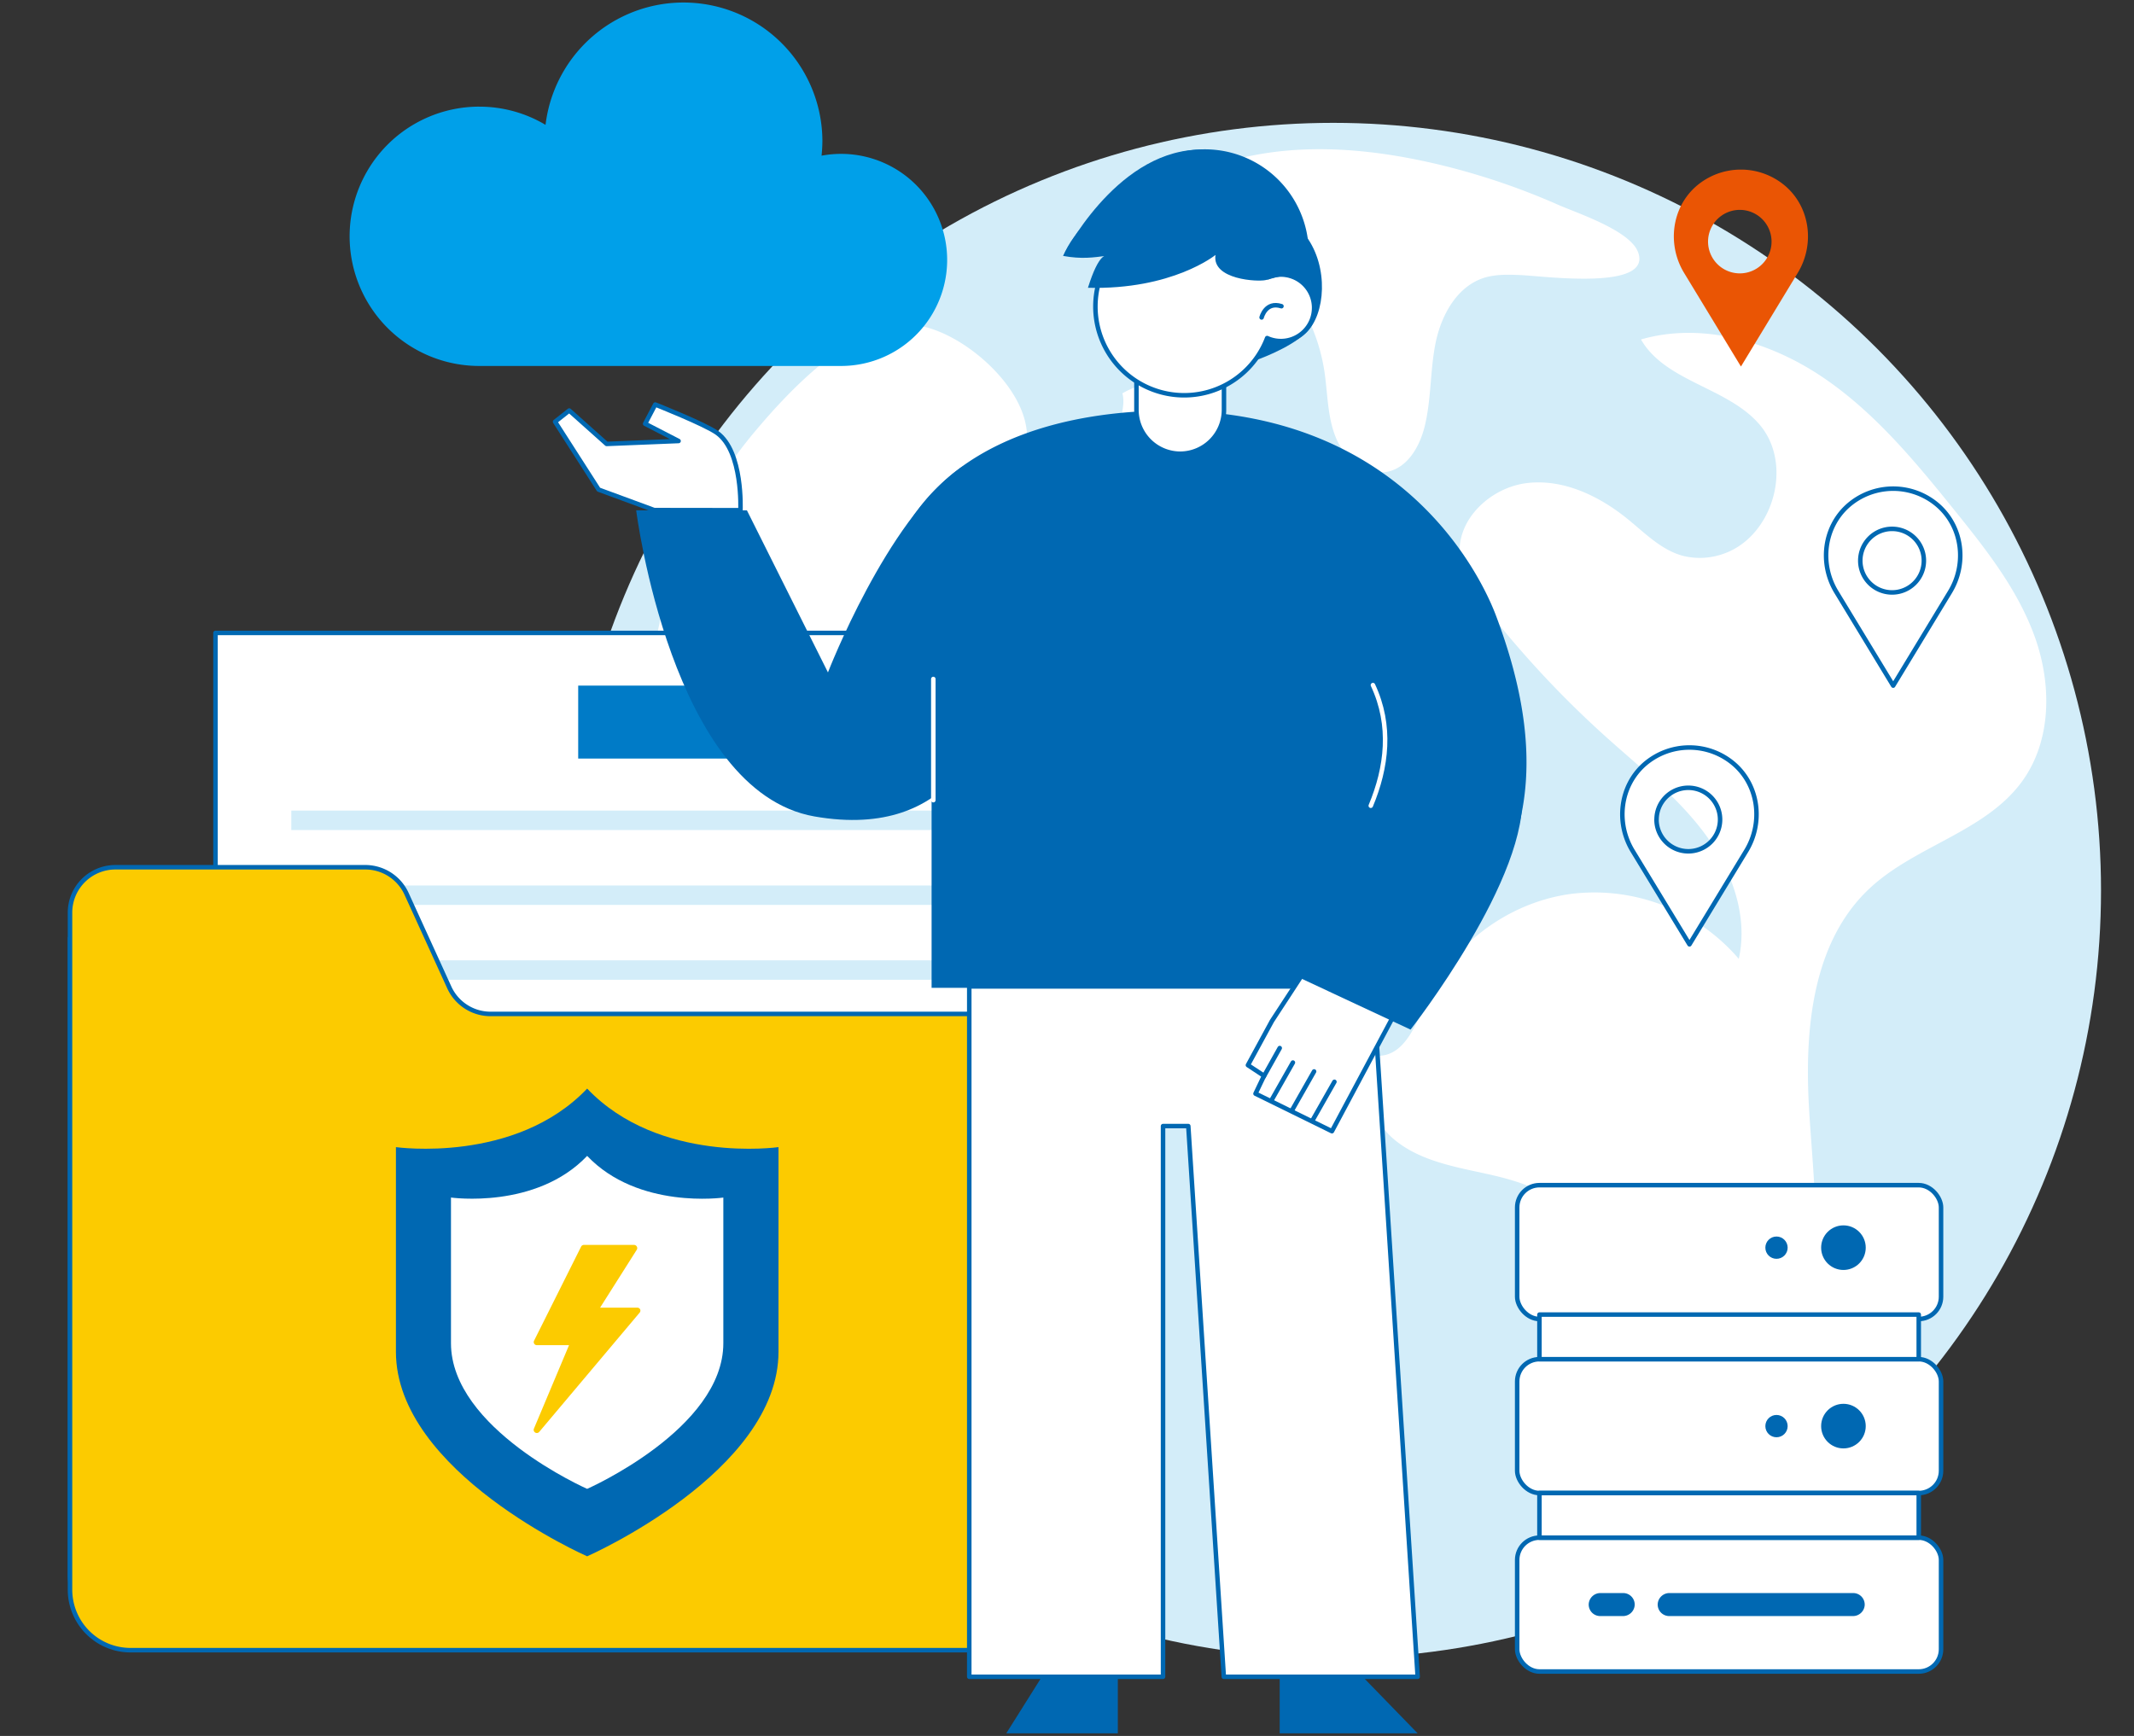 <svg id="圖層_2" data-name="圖層 2" xmlns="http://www.w3.org/2000/svg" viewBox="0 0 729.15 593.22"><rect x="0" y="0" width="729.15" height="593.22" fill="#333333" stroke="none"/><defs><style>.cls-1{fill:#d3edf9;}.cls-2,.cls-4{fill:#fff;}.cls-3{fill:#00a0e9;}.cls-10,.cls-4,.cls-6{stroke:#0068b2;}.cls-10,.cls-11,.cls-4,.cls-6{stroke-linecap:round;stroke-linejoin:round;stroke-width:1.54px;}.cls-5{fill:#007bc7;}.cls-6,.cls-8{fill:#fccb00;}.cls-7{fill:#0068b2;}.cls-9{fill:#ea5504;}.cls-10,.cls-11{fill:none;}.cls-11{stroke:#fff;}</style></defs><circle class="cls-1" cx="455.55" cy="304.31" r="262.33"/><path class="cls-2" d="M348,159.19c-2.27,3.52-5.76,6.07-8.54,9.21a28.86,28.86,0,0,0-5.12,29.14c1.19,3,2.92,5.9,3,9.11.14,8.06-9.61,12.33-17.69,13.2s-17.61,1.22-22.14,7.92c-5.12,7.55.54,18.53,8.87,22.33s18,2.56,27.1,1.23c25.06-3.67,56-4.9,69.81,16.21,9.9,15.18,5.77,35.23-.11,52.34-1,3-2.2,6.17-4.53,8.38-3.05,2.88-7.47,3.65-11.47,5-25.8,8.48-34.69,41.39-29.81,67.93s19.08,50.73,23.63,77.32c-38.5-9-68.63-38-95.77-66.5-13.92-14.66-28.46-31.55-28.49-51.7,0-14.47,7.59-27.87,9.67-42.19s-5.27-32.53-19.85-32.93c-5.44-.15-11.4,2.21-16-.62-3.5-2.13-4.82-6.45-5.71-10.43-9.87-44.36,4.06-92.21,33.16-126.77,11.82-14.05,33.69-37.58,53.91-36.29C330.14,112.22,360.45,139.89,348,159.19Z"/><path class="cls-2" d="M282.12,448.72,287,466c1.2,4.3,1.72,10.16-2.38,12-3.23,1.44-6.85-1-9.3-3.53a46.5,46.5,0,0,1-12.16-39.08c1.76-5.64,10.16-7,14.76-3.25s5.66,10.49,4.3,16.24"/><path class="cls-2" d="M613.73,458.07c10.19-24.84,5.91-52.81,4.37-79.58s1.12-56.68,20.82-75c15.56-14.48,39.38-19.24,51.92-36.37C701,253.19,701.1,234,695.3,217.77s-16.67-30-27.48-43.4c-13.53-16.8-27.5-33.74-45.47-45.75S581.51,110,560.69,116c8.38,14.55,29.63,16.32,40.54,29.11,12,14.07,4.2,39.52-13.68,44.56a23.86,23.86,0,0,1-12.41.3c-7.41-1.93-13-7.73-18.94-12.55-9.71-7.91-22-13.84-34.47-12.34S497.55,177.57,498.81,190c.69,6.84,4.93,12.77,9.19,18.21a343.63,343.63,0,0,0,41.18,44c11.49,10.31,23.8,20,33.05,32.32s15.22,28.12,11.88,43.13a65,65,0,0,0-57.69-22.14c-21.33,3-40.64,17.52-49.28,37.1-3.43,7.77-7.25,17.81-15.79,18.17-7.1,8.08-3.33,21.53,4.89,28.49s19.35,9.19,29.91,11.46,21.68,5.17,29.13,12.94c8.18,8.53,10.15,21,11.73,32.69,2,15.12,4,31-1.58,45.22-1.93,4.89-4.73,9.49-5.74,14.64-5.48,27.88,24.48,5.23,32.14-.74C588.83,492.24,605.35,478.51,613.73,458.07Z"/><path class="cls-2" d="M519.52,94c-4.18-.17-8.45-.31-12.44.94-9.28,2.94-14.63,12.75-16.56,22.24s-1.42,19.36-3.79,28.75c-1.7,6.72-5.74,13.79-12.57,15.26-7.51,1.62-14.8-4.55-17.71-11.62s-2.78-14.94-3.9-22.5c-4-26.85-25.62-50.25-52.24-56.46,3.73-8.11,12-13.44,20.67-15.82,24.4-6.69,50.84-3.72,75,2.52A239,239,0,0,1,532.21,69.9c6.79,3,24.81,8.84,27.52,16.34C564.5,99.4,527.51,94.34,519.52,94Z"/><path class="cls-2" d="M405,133.16c3.61-3.29,10.16.55,10.44,5.41s-3.72,9.05-8.19,11.06-9.47,2.44-14.2,3.74c-2,.56-4.15,1.27-6.15.65-3.43-1.07-4.53-5.43-4.14-9s1.68-7.16.75-10.61a27.68,27.68,0,0,1,15.24-3.76"/><path class="cls-3" d="M163.77,36.45a44,44,0,0,1,22.63,6.22A47.47,47.47,0,0,1,281,48a49.57,49.57,0,0,1-.29,5.2,36.24,36.24,0,1,1,6.71,71.86H163.77a44.31,44.31,0,0,1,0-88.62Z"/><path class="cls-4" d="M355.8,286H271.09a15.5,15.5,0,0,0-13.44,7.77l-13.94,19a15.51,15.51,0,0,1-13.44,7.77H23.93V538.07A20.67,20.67,0,0,0,44.6,558.75H357.45a20.68,20.68,0,0,0,20.68-20.68V344.73a155.24,155.24,0,0,0-7.32-47.1h0A15.51,15.51,0,0,0,355.8,286Z"/><rect class="cls-4" x="73.63" y="216.28" width="272.27" height="139.49"/><path class="cls-5" d="M324.11,234.29H197.56v24.93H324.11Z"/><path class="cls-1" d="M324.1,277H99.53v6.64H324.1Z"/><path class="cls-1" d="M324.1,302.59H99.53v6.64H324.1Z"/><path class="cls-1" d="M324.1,328.17H99.53v6.64H324.1Z"/><path class="cls-6" d="M39.43,296.36H124.8a15.52,15.52,0,0,1,14.11,9.06l14.6,32a15.51,15.51,0,0,0,14.11,9.07H378.13V543.23a20.68,20.68,0,0,1-20.68,20.68H44.6a20.68,20.68,0,0,1-20.68-20.68V311.87A15.51,15.51,0,0,1,39.43,296.36Z"/><path class="cls-7" d="M200.62,372c-24.55,25.8-65.34,20-65.34,20v69.92c0,41.2,65.34,69.91,65.34,69.91S266,503.11,266,461.91V392S225.17,397.82,200.62,372Z"/><path class="cls-2" d="M200.62,395c-17.48,18.37-46.53,14.23-46.53,14.23V459c0,29.33,46.53,49.78,46.53,49.78s46.53-20.45,46.53-49.79V409.24S218.1,413.39,200.62,395Z"/><path class="cls-8" d="M218.74,447.48a1.06,1.06,0,0,0-1-.62h-12.7l12.54-19.8a1.06,1.06,0,0,0,0-1.09,1.08,1.08,0,0,0-.94-.55H199.55a1.07,1.07,0,0,0-1,.59l-16.08,32.16a1.07,1.07,0,0,0,.05,1,1.06,1.06,0,0,0,.91.51h11l-12,28.53a1.08,1.08,0,0,0,.43,1.33,1.13,1.13,0,0,0,.56.16,1.1,1.1,0,0,0,.82-.38l34.3-40.74A1.06,1.06,0,0,0,218.74,447.48Z"/><path class="cls-9" d="M575.42,93.25l19.43,32,19.41-32c5.77-9.5,4.35-22-3.93-29.41a23.35,23.35,0,0,0-31,0C571.07,71.27,569.65,83.75,575.42,93.25Zm8.19-10.69a10.85,10.85,0,1,1,10.86,10.86A10.86,10.86,0,0,1,583.61,82.56Z"/><path class="cls-4" d="M627.45,202.29l19.42,32,19.41-32c5.78-9.51,4.36-22-3.92-29.41a23.33,23.33,0,0,0-31,0C623.09,180.3,621.67,192.78,627.45,202.29Zm8.18-10.7a10.86,10.86,0,1,1,10.86,10.86A10.86,10.86,0,0,1,635.63,191.59Z"/><path class="cls-4" d="M557.83,290.75l19.43,31.95,19.41-31.95c5.77-9.51,4.35-22-3.93-29.42a23.35,23.35,0,0,0-31,0C553.48,268.76,552.06,281.24,557.83,290.75Zm8.19-10.7a10.85,10.85,0,1,1,10.86,10.86A10.86,10.86,0,0,1,566,280.05Z"/><g id="Page-1"><g id="_008---Data-Transfer" data-name="008---Data-Transfer"><rect id="Rectangle-path" class="cls-4" x="518.39" y="525.46" width="144.83" height="45.74" rx="7.62"/><rect id="Rectangle-path-2" data-name="Rectangle-path" class="cls-4" x="518.39" y="464.47" width="144.83" height="45.74" rx="7.62"/><rect id="Rectangle-path-3" data-name="Rectangle-path" class="cls-4" x="518.39" y="405" width="144.83" height="45.74" rx="7.62"/><path id="Rectangle-path-4" data-name="Rectangle-path" class="cls-4" d="M655.6,510.21H526v15.25H655.6Z"/><path id="Rectangle-path-5" data-name="Rectangle-path" class="cls-4" d="M655.6,449.23H526v15.24H655.6Z"/><circle id="Oval" class="cls-7" cx="629.87" cy="426.36" r="7.62"/><circle id="Oval-2" data-name="Oval" class="cls-7" cx="629.87" cy="487.34" r="7.62"/><circle id="Oval-3" data-name="Oval" class="cls-7" cx="607" cy="487.34" r="3.81"/><circle id="Oval-4" data-name="Oval" class="cls-7" cx="607" cy="426.36" r="3.81"/><path class="cls-7" d="M570.34,552.25h62.72a4,4,0,0,0,4.07-3.68,3.93,3.93,0,0,0-3.92-4.18H570.49a4,4,0,0,0-4.08,3.69A3.93,3.93,0,0,0,570.34,552.25Z"/><path class="cls-7" d="M546.76,552.25h7.7a4,4,0,0,0,4.08-3.68,3.93,3.93,0,0,0-3.92-4.18h-7.71a4,4,0,0,0-4.07,3.69A3.92,3.92,0,0,0,546.76,552.25Z"/></g></g><path class="cls-7" d="M428.61,123.28s11.68-3.92,17.71-9.63c6.55-6.19,7.75-22.36,0-32.86S428.61,123.28,428.61,123.28Z"/><polygon class="cls-7" points="482.03 337.57 318.31 337.57 318.31 240.42 482.03 264.89 482.03 337.57"/><path class="cls-4" d="M253,174.35s.92-20.08-8-26.42c-4.18-3-21.11-9.69-21.11-9.69l-3.46,6.57,11.42,5.89-24.57,1L194.5,140.29l-4.84,3.83,14.88,23.19,19,7Z"/><polygon class="cls-7" points="484.39 592.33 458.84 566.03 437.25 566.03 437.25 592.33 484.39 592.33"/><polygon class="cls-7" points="343.82 592.33 360.36 566.03 381.94 566.03 381.94 592.33 343.82 592.33"/><polygon class="cls-4" points="331.18 337.09 331.18 573 397.39 573 397.39 384.81 406.02 384.81 418.16 573 484.39 573 472.25 384.81 469.17 337.09 331.18 337.09"/><path class="cls-7" d="M299.62,220.5c0-54.55,41.78-78.87,96.3-80.17,1.12,0,2.24,0,3.38,0,82,0,107.91,59.62,111.8,69.91,8.95,23.69,14.46,50.25,6.95,75.11-5.31,17.58-17.14,32-32.28,42.13-4.54,3-11.62,3.25-17,4a112.68,112.68,0,0,1-17.21,1.34,60.82,60.82,0,0,1-21.81-3.93c-3-1.19-6.37-2.54-8.5-5.05a29.14,29.14,0,0,0-8.66-6.4c-22-11.3-29.89-14.13-29.89-14.13Z"/><path class="cls-4" d="M403.3,155.05h0a15,15,0,0,1-15-15V91.51h29.91V140.1A15,15,0,0,1,403.3,155.05Z"/><path class="cls-4" d="M448.84,107.17a11.36,11.36,0,0,1-13.17,9.21,11,11,0,0,1-2.71-.85,30.33,30.33,0,1,1,.28-20.8,11.17,11.17,0,0,1,6.4-.73A11.36,11.36,0,0,1,448.84,107.17Z"/><path class="cls-10" d="M431.07,108.48s1.36-5.59,6.78-3.84"/><path class="cls-7" d="M336,247.67S327.2,287.56,278.29,279s-60.92-104.6-60.92-104.6h37.84l27.69,55.38s20.07-52,45.22-69.87C343.45,149,336,247.67,336,247.67Z"/><line class="cls-11" x1="318.9" y1="232.03" x2="318.9" y2="273.44"/><path class="cls-7" d="M378.09,87.41s-2.51-1.38-6.36,10.93c28.89.76,43.58-11.22,43.58-11.22-1.29,8.45,14.53,9.28,17.28,8.56,6.33-1.67,5.26-1.86,12,.5,9.1-25.16-20.43-34.39-20.43-34.39-5.78-1.33-29.85-7.16-47.34,8.44,0,0-10,8.56-13.55,17.23C369.64,88.6,373.55,88,378.09,87.41Z"/><path class="cls-7" d="M376.19,86.53a35.49,35.49,0,1,1,71,0"/><path class="cls-7" d="M363.26,87.46s17.44-34.87,45.41-36.3-45.41,36.3-45.41,36.3"/><polygon class="cls-4" points="445.28 332.55 434.6 348.9 426.39 363.99 431.9 367.62 428.98 373.73 455.1 386.56 477.09 345.37 445.28 332.55"/><line class="cls-10" x1="434.36" y1="376.14" x2="441.76" y2="363.1"/><line class="cls-10" x1="441.6" y1="379.17" x2="449" y2="366.14"/><line class="cls-10" x1="448.55" y1="382.71" x2="455.95" y2="369.68"/><line class="cls-10" x1="431.82" y1="367.87" x2="437.26" y2="358.15"/><path class="cls-7" d="M462.11,231.9c9.15,12.24,10.33,26.58,7.61,40.52-6,30.66-30.76,59.33-30.76,59.33l43,20.09s41.32-52.75,38-82"/><path class="cls-11" d="M469.11,234.11c6.49,13.84,4.74,28.13-.74,41.23"/></svg>